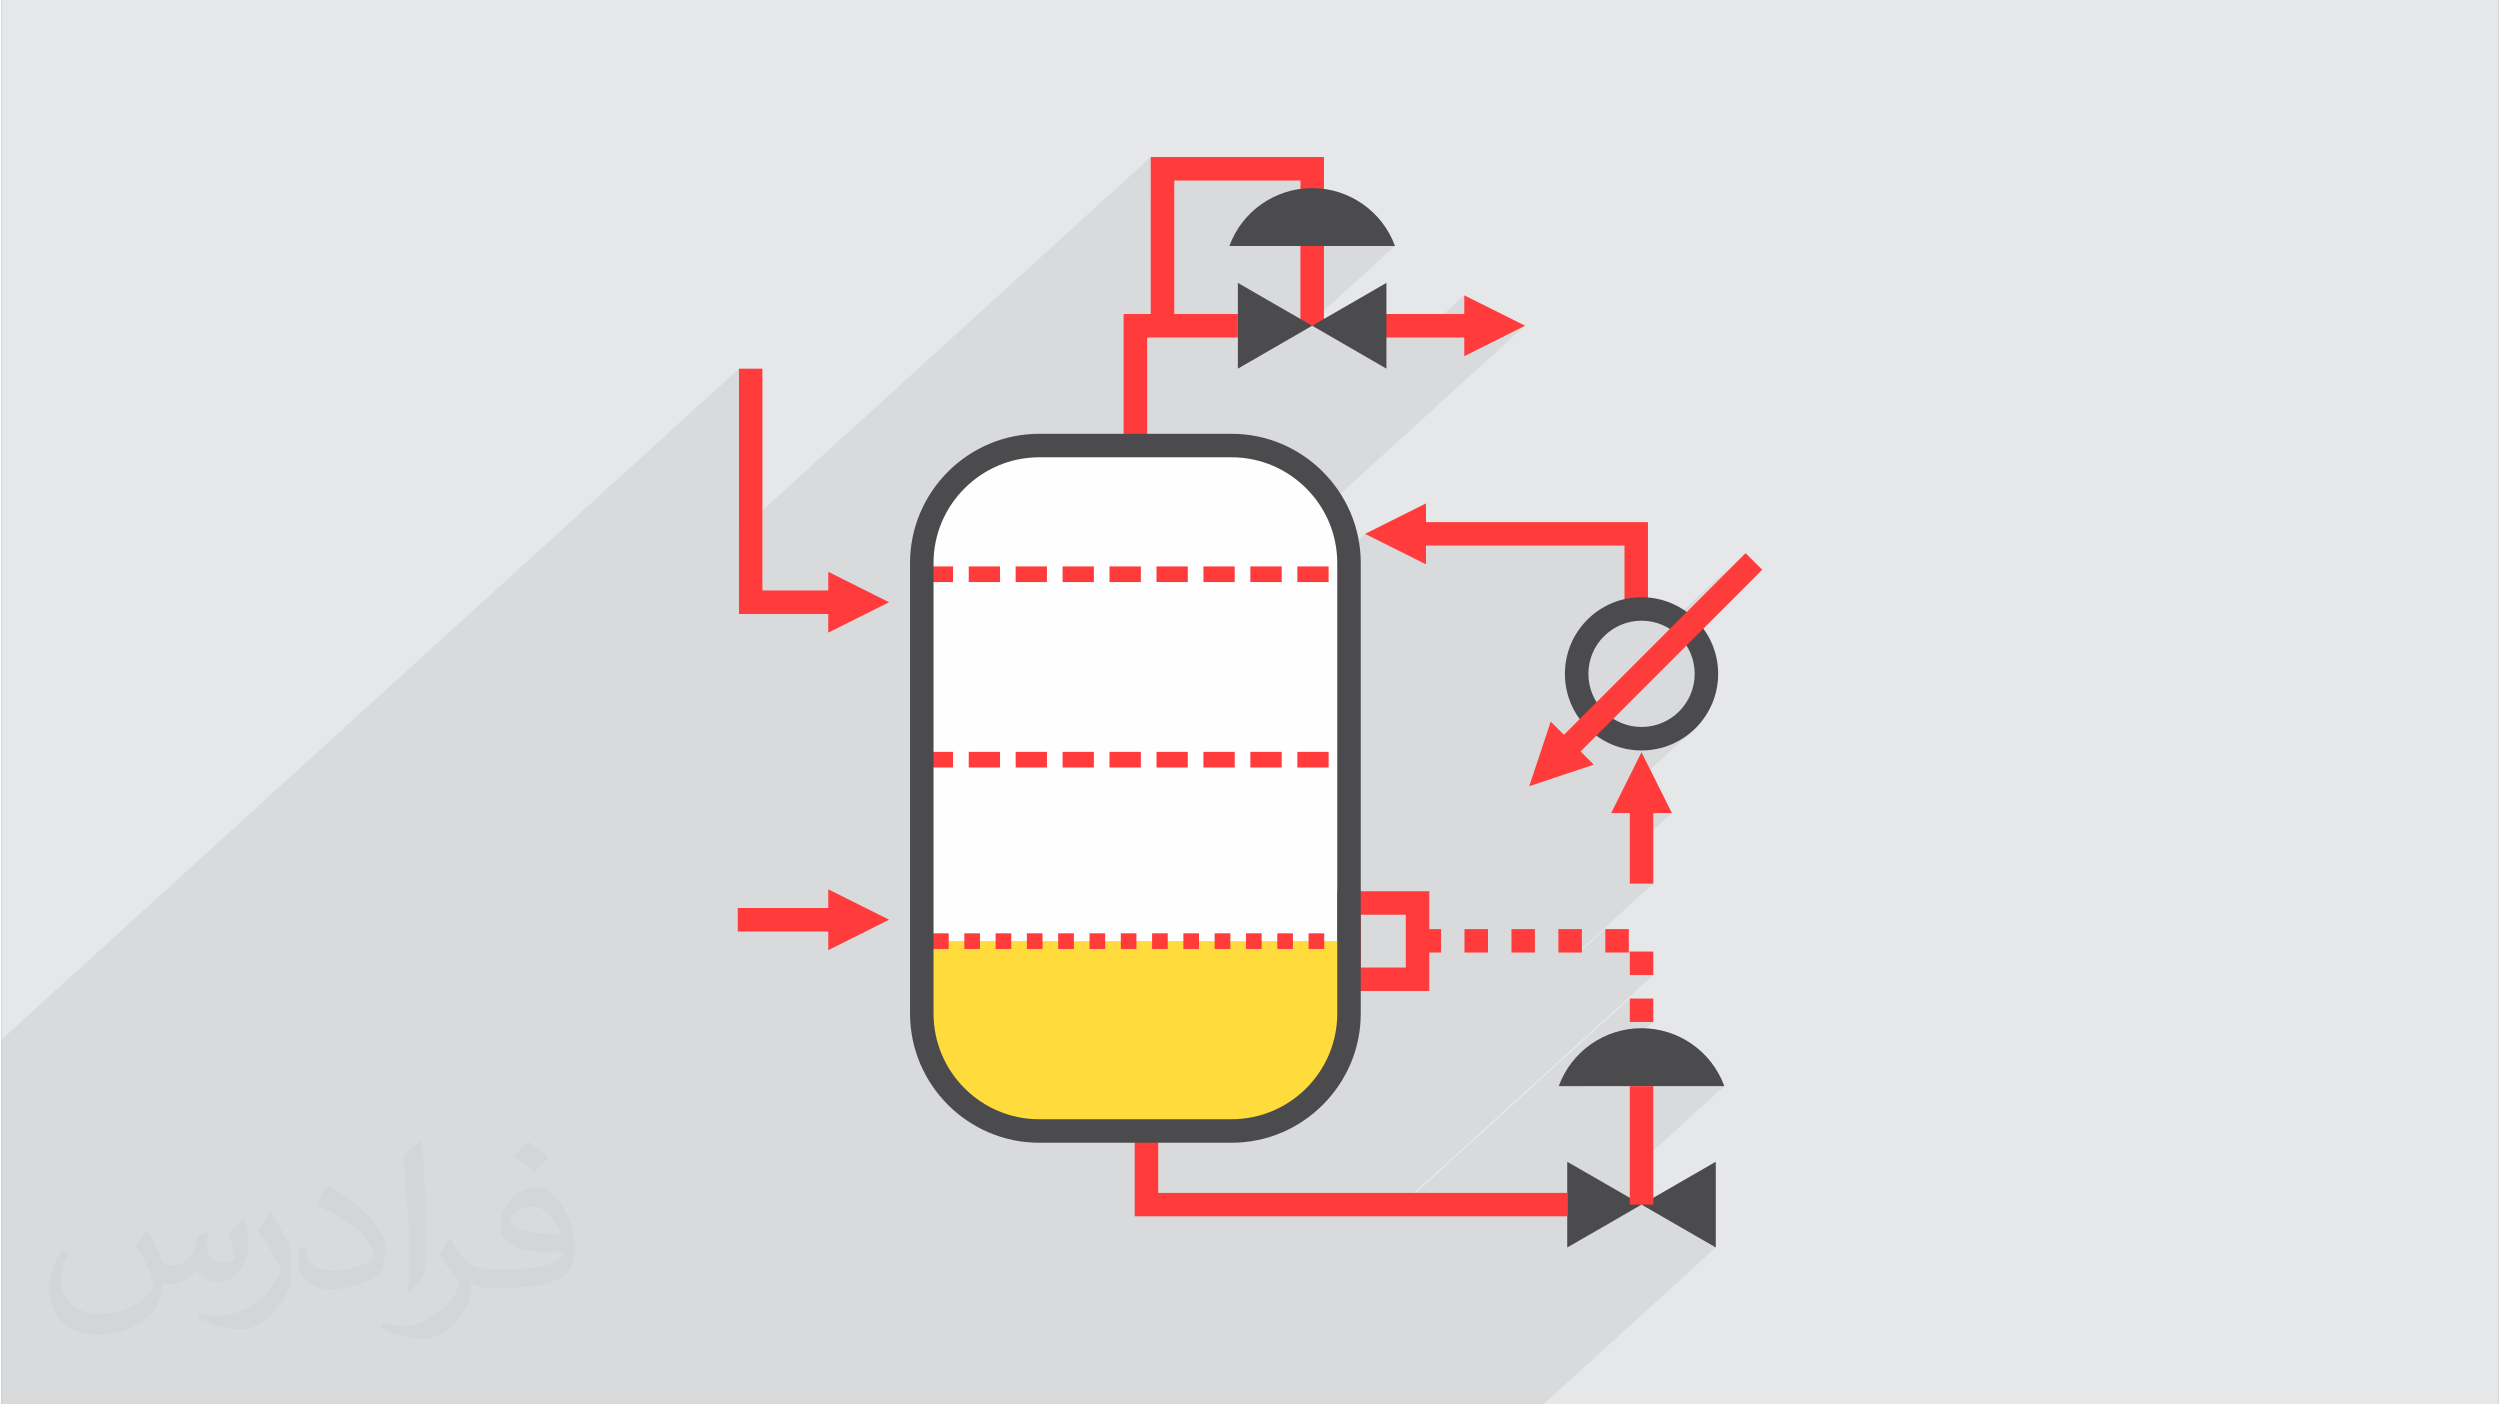 <?xml version="1.0" encoding="UTF-8"?>
<!DOCTYPE svg PUBLIC "-//W3C//DTD SVG 1.0//EN" "http://www.w3.org/TR/2001/REC-SVG-20010904/DTD/svg10.dtd">
<!-- Creator: CorelDRAW 2017 -->
<svg xmlns="http://www.w3.org/2000/svg" xml:space="preserve" width="356px" height="200px" version="1.0" shape-rendering="geometricPrecision" text-rendering="geometricPrecision" image-rendering="optimizeQuality" fill-rule="evenodd" clip-rule="evenodd" viewBox="0 0 35600 20025" xmlns:xlink="http://www.w3.org/1999/xlink">
 <rect x="0" y="0" width="35600" height="20025" fill="#808080" stroke="none"/>
 <g id="Layer_x0020_1">
  <g id="_2508695995424">
   <path fill="#E6E7E8" d="M0 0l35600 0 0 20025 -35600 0 0 -20025z"/>
   <path fill="#373435" fill-opacity="0.031" d="M2082 17547c68,104 112,203 155,312 32,64 49,183 199,183 44,0 107,-14 163,-45 63,-33 111,-83 136,-159l60 -202 146 -72 10 10c-20,77 -25,149 -25,206 0,170 146,234 262,234 68,0 129,-34 129,-95 0,-81 -34,-217 -78,-339 68,-68 136,-136 214,-191l12 6c34,144 53,287 53,381 0,93 -41,196 -75,264 -70,132 -194,238 -344,238 -114,0 -241,-58 -328,-163l-5 0c-82,101 -209,193 -412,193l-63 0c-10,134 -39,229 -83,314 -121,237 -480,404 -818,404 -470,0 -706,-272 -706,-633 0,-223 73,-431 185,-578l92 38c-70,134 -117,262 -117,385 0,338 275,499 592,499 294,0 658,-187 724,-404 -25,-237 -114,-348 -250,-565 41,-72 94,-144 160,-221l12 0zm5421 -1274c99,62 196,136 291,221 -53,74 -119,142 -201,202 -95,-77 -190,-143 -287,-213 66,-74 131,-146 197,-210zm51 926c-160,0 -291,105 -291,183 0,168 320,219 703,217 -48,-196 -216,-400 -412,-400zm-359 895c208,0 390,-6 529,-41 155,-39 286,-118 286,-171 0,-15 0,-31 -5,-46 -87,8 -187,8 -274,8 -282,0 -498,-64 -583,-222 -21,-44 -36,-93 -36,-149 0,-152 66,-303 182,-406 97,-85 204,-138 313,-138 197,0 354,158 464,408 60,136 101,293 101,491 0,132 -36,243 -118,326 -153,148 -435,204 -867,204l-196 0 0 0 -51 0c-107,0 -184,-19 -245,-66l-10 0c3,25 5,50 5,72 0,97 -32,221 -97,320 -192,287 -400,410 -580,410 -182,0 -405,-70 -606,-161l36 -70c65,27 155,46 279,46 325,0 752,-314 805,-619 -12,-25 -34,-58 -65,-93 -95,-113 -155,-208 -211,-307 48,-95 92,-171 133,-239l17 -2c139,282 265,445 546,445l44 0 0 0 204 0zm-1408 299c24,-130 26,-276 26,-413l0 -202c0,-377 -48,-926 -87,-1282 68,-75 163,-161 238,-219l22 6c51,450 63,972 63,1452 0,126 -5,250 -17,340 -7,114 -73,201 -214,332l-31 -14zm-1449 -596c7,177 94,318 398,318 189,0 349,-50 526,-135 32,-14 49,-33 49,-49 0,-111 -85,-258 -228,-392 -139,-126 -323,-237 -495,-311 -59,-25 -78,-52 -78,-77 0,-51 68,-158 124,-235l19 -2c197,103 417,256 580,427 148,157 240,316 240,489 0,128 -39,250 -102,361 -216,109 -446,192 -674,192 -277,0 -466,-130 -466,-436 0,-33 0,-84 12,-150l95 0zm-501 -503l172 278c63,103 122,215 122,392l0 227c0,183 -117,379 -306,573 -148,132 -279,188 -400,188 -180,0 -386,-56 -624,-159l27 -70c75,21 162,37 269,37 342,-2 692,-252 852,-557 19,-35 26,-68 26,-90 0,-36 -19,-75 -34,-110 -87,-165 -184,-315 -291,-453 56,-89 112,-174 173,-258l14 2z"/>
   <path fill="#373435" fill-opacity="0.078" d="M23918 10143l-607 553 71 4 112 -6 109 -16 104 -27 101 -37 95 -46 90 -55 84 -63 -1022 931 -106 212 266 0 0 304 335 -304 266 0 -601 547 0 459 335 0 -1081 982 29 0 368 -334 0 334 333 0 16 -14 0 335 335 0 -3782 3440 34 0 3413 -3105 0 334 335 0 -1005 915 670 0 1348 0 -1348 1226 0 463 167 0 530 -306 529 -305 0 611 0 611 -2460 2239 -672 0 -672 0 -194 0 -26 0 -167 0 -167 0 -27 0 -193 0 -289 0 -199 0 -184 0 -672 0 -293 0 -670 0 -335 0 -8 0 -213 0 -147 0 -33 0 -335 0 -366 0 -2 0 -333 0 -335 0 -33 0 -29 0 -272 0 -62 0 -273 0 -33 0 -199 0 -103 0 -163 0 -140 0 -31 0 -34 0 -130 0 -53 0 0 0 -18 0 -100 0 -95 0 -36 0 -91 0 -113 0 -5 0 -28 0 -200 0 -34 0 -13 0 -28 0 -26 0 -39 0 -11 0 0 0 -318 0 -49 0 -16 0 -110 0 -218 0 -255 0 -82 0 -59 0 -71 0 -9 0 -88 0 -62 0 -17 0 -178 0 -51 0 -88 0 -113 0 -22 0 -152 0 -18 0 -53 0 -27 0 -161 0 -13 0 -19 0 -3 0 -59 0 -55 0 -109 0 -201 0 -22 0 -35 0 -13 0 0 0 -175 0 -201 0 -23 0 -223 0 -9 0 -192 0 -22 0 -223 0 -14 0 -187 0 -22 0 -36 0 -45 0 -22 0 -120 0 0 0 -23 0 -80 0 -98 0 -22 0 -223 0 -81 0 -23 0 -97 0 -22 0 -104 0 -119 0 -201 0 -23 0 -81 0 -22 0 -120 0 -103 0 -98 0 -22 0 -73 0 -20 0 -130 0 -81 0 -22 0 -60 0 -21 0 -17 0 -22 0 -103 0 -120 0 -201 0 -22 0 -20 0 -61 0 -22 0 -120 0 -42 0 -45 0 -17 0 -5 0 -114 0 -38 0 -61 0 -10 0 -196 0 -22 0 -206 0 -17 0 -6 0 -223 0 -60 0 -135 0 -22 0 -84 0 -123 0 -16 0 -6 0 -5 0 -218 0 -23 0 -52 0 -120 0 -22 0 -98 0 -109 0 -17 0 -2 0 -3 0 -223 0 -14 0 -53 0 -129 0 -22 0 -50 0 -39 0 -117 0 -17 0 -6 0 -223 0 -26 0 -191 0 -66 0 -111 0 -30 0 -22 0 -17 0 -188 0 -18 0 -424 0 -22 0 -46 0 -168 0 -9 0 -60 0 -98 0 -266 0 -23 0 -19 0 -204 0 -131 0 -55 0 -10 0 -228 0 -22 0 -317 0 -107 0 -133 0 -17 0 -32 0 -46 0 -4 0 0 -12 0 -156 0 -46 0 -7 0 -60 0 -72 0 -120 0 -74 0 -23 0 -20 0 -12 0 -182 0 -13 0 -85 0 -110 0 -30 0 -126 0 -557 0 -534 0 -640 0 -2324 10514 -9566 0 2325 5871 -5342 0 639 335 -304 1799 0 0 381 0 225 335 0 -335 304 0 23 1348 0 -1223 1113 42 24 168 0 -65 60 312 180 447 -407 0 335 646 0 661 -601 0 266 -368 335 368 0 0 266 867 -434 -3771 3432 301 0 0 203 223 -203 446 0 0 9 520 -473 679 339 189 -172 2830 0 0 970 335 0 -111 102 19 -1 78 4 75 11 73 19 69 25 43 21 1146 -1043 -1080 1080 20 12 58 44 54 49 49 53 44 59 38 62 32 66 25 70 19 73 11 75 4 77 -4 78 -11 75 -19 73 -25 69 -32 67 -38 62 -44 58 -49 54z"/>
   <rect fill="#FEFEFE" x="13120" y="6353" width="6091" height="9773" rx="1673" ry="1673"/>
   <path fill="#FF3B3B" fill-rule="nonzero" d="M11787 12946l-1290 0 0 335 1290 0 0 266 867 -434 -867 -433 0 266z"/>
   <path fill="#FF3B3B" fill-rule="nonzero" d="M10848 8419l0 -3163 -334 0 0 3498 1273 0 0 266 867 -433 -867 -434 0 266 -939 0z"/>
   <path fill="#FF3B3B" fill-rule="nonzero" d="M23215 11593l0 1006 335 0 0 -1006 266 0 -434 -868 -433 868 266 0z"/>
   <path fill="#FF3B3B" fill-rule="nonzero" d="M23139 7779l0 970 335 0 0 -1305 -3165 0 0 -266 -868 434 868 434 0 -267 2830 0z"/>
   <path fill="#4B4B4D" d="M22202 15486c181,-496 653,-826 1180,-826 528,0 1000,330 1181,826l-2361 0z"/>
   <path fill="#4B4B4D" d="M23382 17175l530 -306 529 -305 0 611 0 611 -529 -305 -530 -306 -529 -306 -530 -305 0 611 0 611 530 -305 529 -306z"/>
   <path fill="#FF3B3B" fill-rule="nonzero" d="M22323 17342l-6167 0 0 -1216 335 0 0 882 5832 0 0 334z"/>
   <path fill="#FF3B3B" fill-rule="nonzero" d="M23215 17175l0 -1689 335 0 0 1689 -335 0z"/>
   <path fill="#FF3B3B" fill-rule="nonzero" d="M19211 12707l1145 0 0 1422 -1312 0 0 -1422 167 0zm810 335l-642 0 0 753 642 0 0 -753z"/>
   <path fill="#FF3B3B" fill-rule="nonzero" d="M20524 13247l0 334 -335 0 0 -334 335 0zm3026 1324l-335 0 0 -334 335 0 0 334zm0 -669l-335 0 0 -335 335 0 0 335zm-349 -655l0 334 -335 0 0 -334 335 0zm-669 0l0 334 -335 0 0 -334 335 0zm-670 0l0 334 -334 0 0 -334 334 0zm-669 0l0 334 -335 0 0 -334 335 0z"/>
   <path fill="#FF3B3B" fill-rule="nonzero" d="M18519 4644l0 -1689 335 0 0 1689 -335 0z"/>
   <path fill="#FF3B3B" fill-rule="nonzero" d="M15998 6353l0 -1876 1629 0 0 335 -1294 0 0 1541 -335 0z"/>
   <path fill="#FF3B3B" fill-rule="nonzero" d="M20855 4477l-1307 0 0 335 1307 0 0 266 867 -434 -867 -433 0 266z"/>
   <path fill="#FF3B3B" fill-rule="nonzero" d="M16385 4644l0 -2405 2469 0 0 941 -335 0 0 -606 -1799 0 0 2070 -335 0z"/>
   <path fill="#FFDB3B" d="M19211 13418l-6091 0 0 1034c0,921 753,1674 1674,1674l2744 0c920,0 1673,-753 1673,-1674l0 -1034z"/>
   <path fill="#FF3B3B" fill-rule="nonzero" d="M13504 13307l0 223 -223 0 0 -223 223 0zm5354 0l0 223 -223 0 0 -223 223 0zm-446 0l0 223 -223 0 0 -223 223 0zm-446 0l0 223 -223 0 0 -223 223 0zm-446 0l0 223 -224 0 0 -223 224 0zm-447 0l0 223 -223 0 0 -223 223 0zm-446 0l0 223 -223 0 0 -223 223 0zm-446 0l0 223 -223 0 0 -223 223 0zm-446 0l0 223 -223 0 0 -223 223 0zm-446 0l0 223 -224 0 0 -223 224 0zm-447 0l0 223 -223 0 0 -223 223 0zm-446 0l0 223 -223 0 0 -223 223 0zm-446 0l0 223 -223 0 0 -223 223 0z"/>
   <path fill="#FF3B3B" fill-rule="nonzero" d="M13566 10720l0 223 -446 0 0 -223 446 0zm5645 0l-67 0 0 223 67 0 0 -223zm-290 0l0 223 -446 0 0 -223 446 0zm-669 0l0 223 -447 0 0 -223 447 0zm-670 0l0 223 -446 0 0 -223 446 0zm-669 0l0 223 -446 0 0 -223 446 0zm-669 0l0 223 -447 0 0 -223 447 0zm-670 0l0 223 -446 0 0 -223 446 0zm-669 0l0 223 -446 0 0 -223 446 0zm-669 0l0 223 -446 0 0 -223 446 0z"/>
   <path fill="#FF3B3B" fill-rule="nonzero" d="M13566 8076l0 223 -446 0 0 -223 446 0zm5645 0l-67 0 0 223 67 0 0 -223zm-290 0l0 223 -446 0 0 -223 446 0zm-669 0l0 223 -447 0 0 -223 447 0zm-670 0l0 223 -446 0 0 -223 446 0zm-669 0l0 223 -446 0 0 -223 446 0zm-669 0l0 223 -447 0 0 -223 447 0zm-670 0l0 223 -446 0 0 -223 446 0zm-669 0l0 223 -446 0 0 -223 446 0zm-669 0l0 223 -446 0 0 -223 446 0z"/>
   <path fill="#4B4B4D" fill-rule="nonzero" d="M14794 6185l2744 0c506,0 967,207 1300,541 334,334 541,794 541,1300l0 6426c0,506 -207,967 -541,1300 -333,334 -794,541 -1300,541l-2744 0c-507,0 -967,-207 -1301,-541 -333,-333 -540,-794 -540,-1300l0 -6426c0,-506 207,-966 540,-1300 334,-334 794,-541 1301,-541zm2744 335l-2744 0c-415,0 -791,170 -1064,443 -273,273 -442,649 -442,1063l0 6426c0,414 169,791 442,1064 273,273 649,442 1064,442l2744 0c414,0 791,-169 1064,-442 273,-273 442,-650 442,-1064l0 -6426c0,-414 -169,-790 -442,-1063 -273,-273 -650,-443 -1064,-443z"/>
   <path fill="#4B4B4D" d="M17506 3507c181,-495 653,-825 1180,-825 528,0 1000,330 1181,825l-2361 0z"/>
   <path fill="#4B4B4D" d="M18686 4644l530 -305 529 -306 0 611 0 612 -529 -306 -530 -306 -529 -305 -530 -306 0 611 0 612 530 -306 529 -306z"/>
   <path fill="#4B4B4D" fill-rule="nonzero" d="M23382 8515c302,0 575,122 773,320 197,198 320,471 320,772 0,302 -123,575 -320,773 -198,197 -471,320 -773,320 -301,0 -574,-123 -772,-320 -198,-198 -320,-471 -320,-773 0,-301 122,-574 320,-772 198,-198 471,-320 772,-320zm536 557c-137,-137 -326,-222 -536,-222 -209,0 -398,85 -535,222 -138,137 -222,326 -222,535 0,210 84,399 222,536 137,137 326,222 535,222 210,0 399,-85 536,-222 137,-137 222,-326 222,-536 0,-209 -85,-398 -222,-535z"/>
   <path fill="#FF3B3B" fill-rule="nonzero" d="M22513 10714l2590 -2591 -237 -236 -2590 2590 -188 -188 -307 920 920 -307 -188 -188z"/>
  </g>
 </g>
</svg>